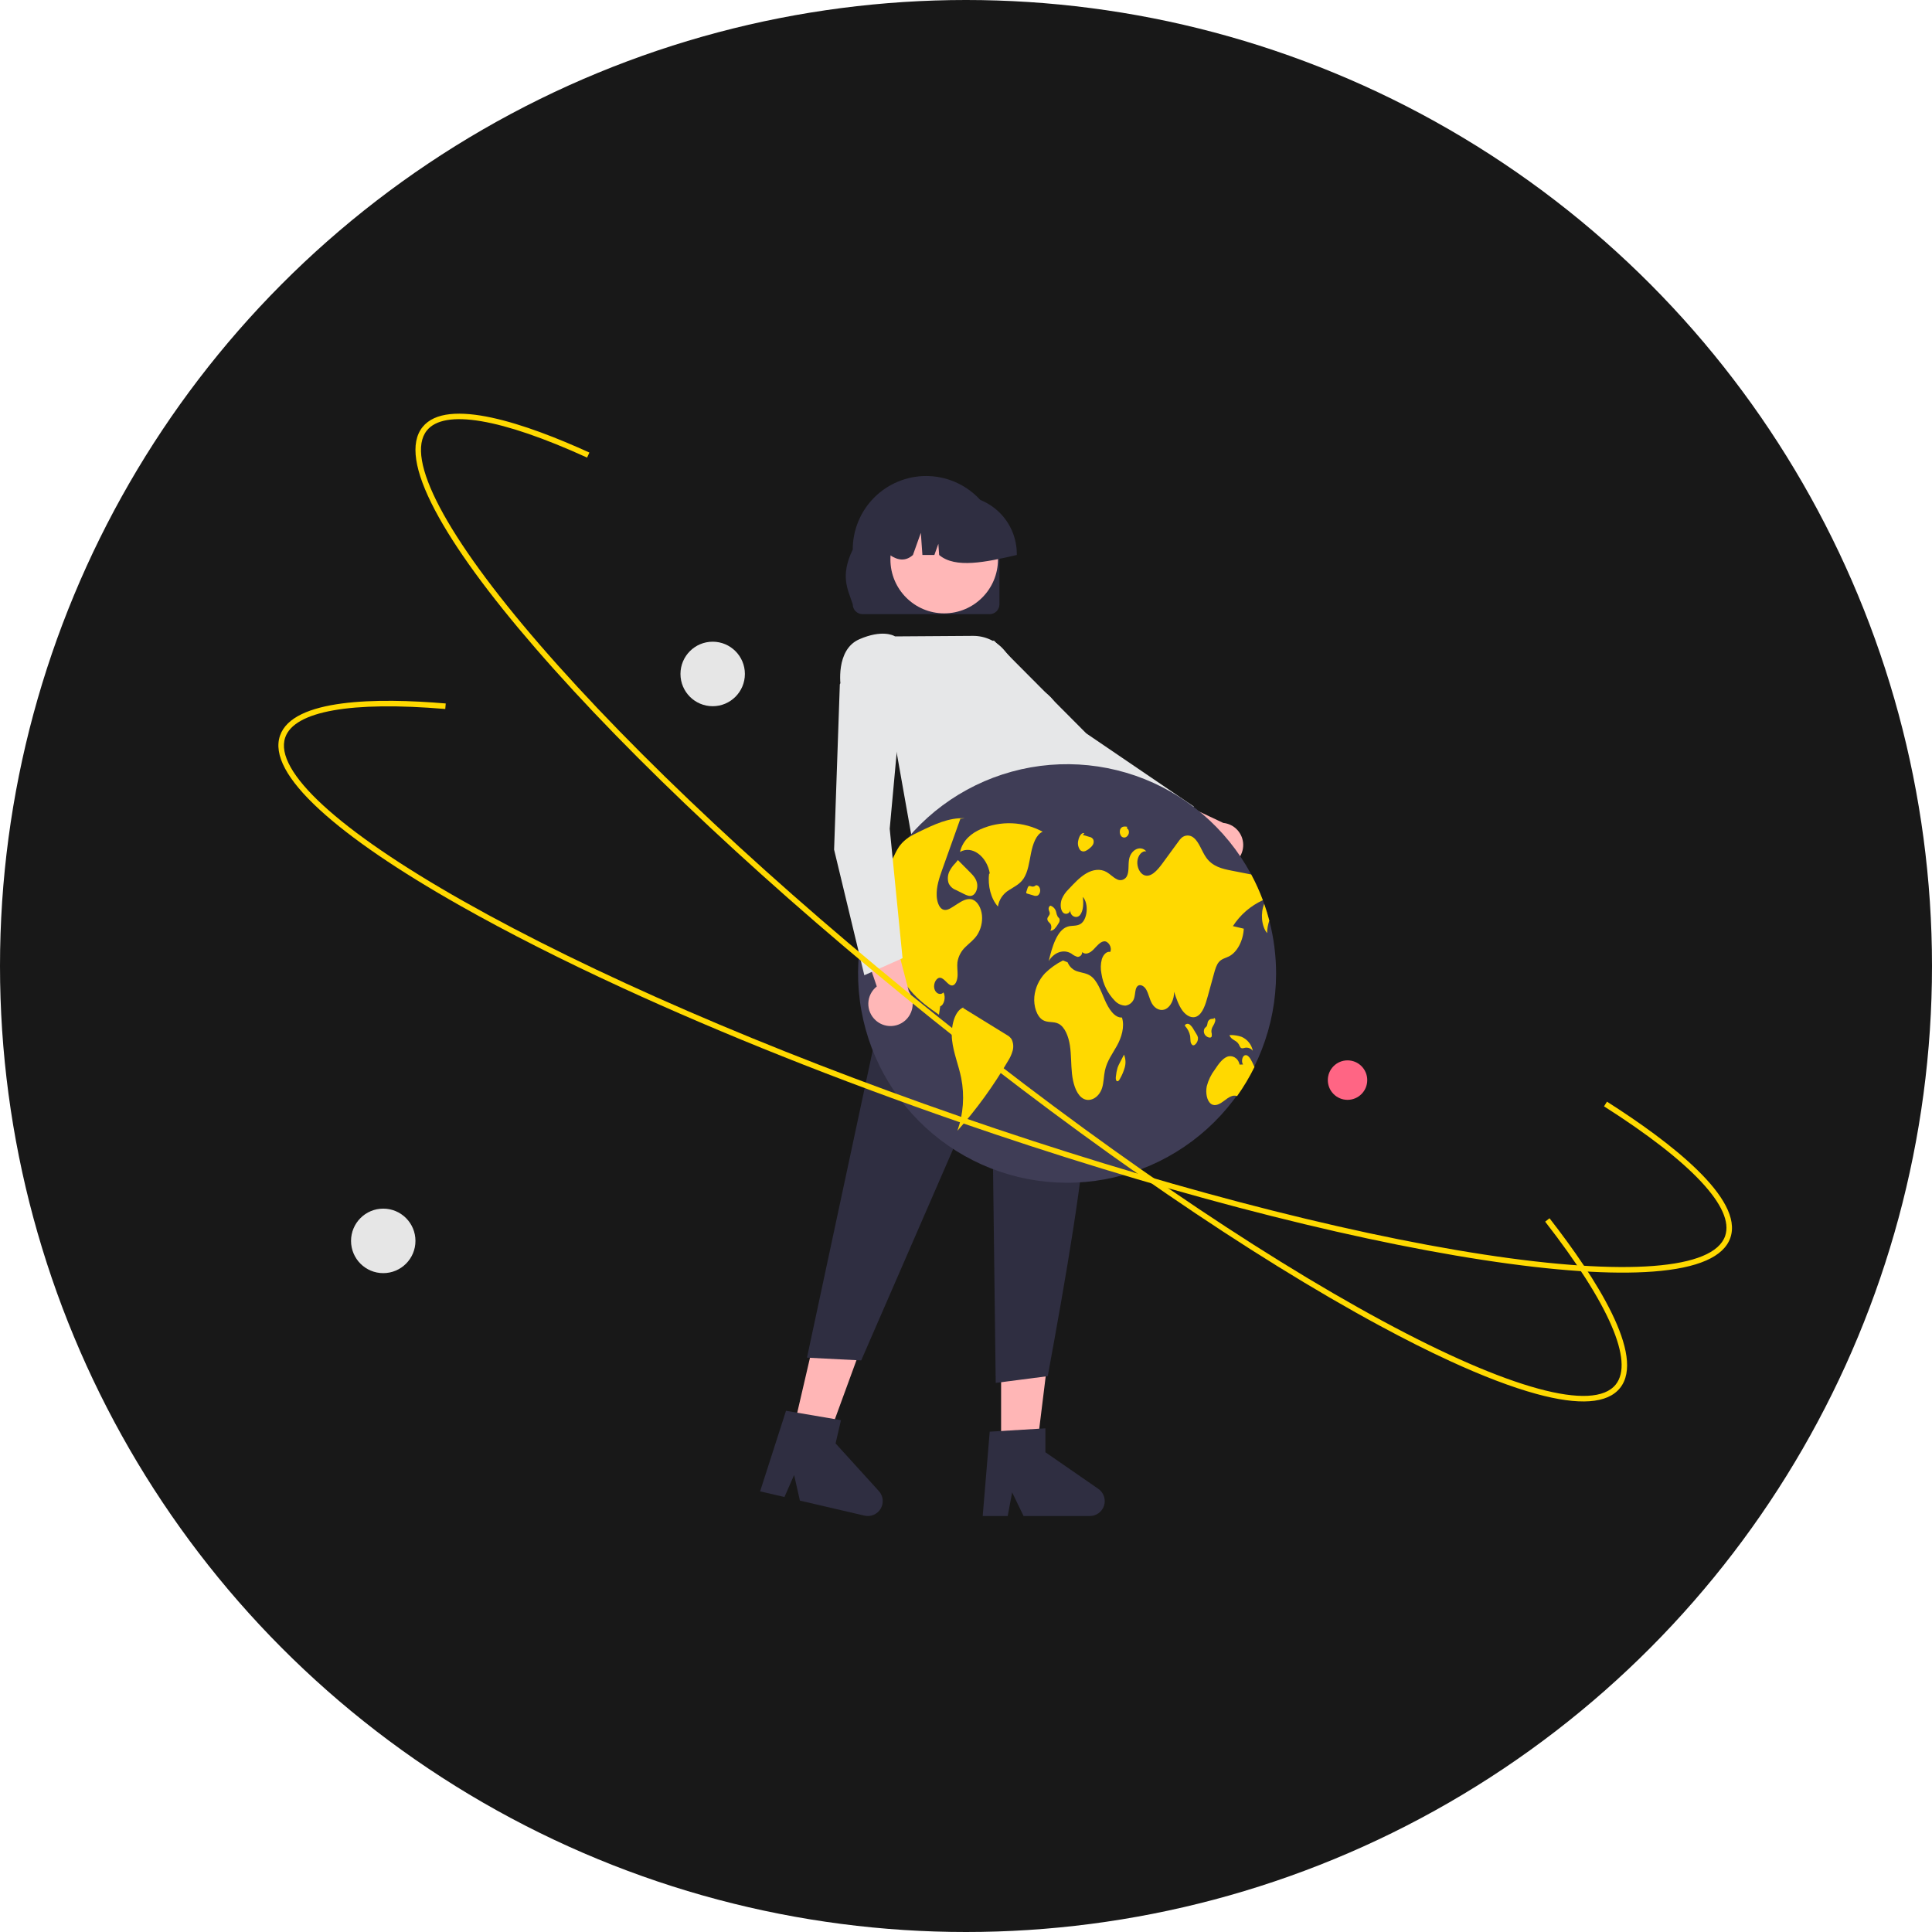 <svg width="425" height="425" viewBox="0 0 425 425" fill="none" xmlns="http://www.w3.org/2000/svg">
<circle cx="212.5" cy="212.5" r="212.5" fill="#181818"/>
<g clip-path="url(#clip0_13046_16717)">
<path d="M269.275 190.715C268.573 190.816 267.858 190.763 267.18 190.557C266.502 190.352 265.877 190.001 265.349 189.528C264.821 189.054 264.403 188.471 264.124 187.819C263.845 187.166 263.713 186.461 263.736 185.752L247.656 179.564L254.937 174.35L269.09 181.025C270.278 181.143 271.381 181.693 272.19 182.571C272.999 183.449 273.459 184.593 273.482 185.788C273.504 186.983 273.089 188.144 272.313 189.052C271.538 189.96 270.456 190.552 269.274 190.715L269.275 190.715Z" fill="#FFB7B7"/>
<path d="M260.086 186.277L262.597 177.409L262.474 177.325L238.956 161.329L218.627 140.904L206.785 145.642L207.563 149.395L207.614 149.441L234.642 173.682L234.667 173.694L260.086 186.277Z" fill="#E6E7E8"/>
<path d="M235.996 206.531L199.6 201.422L202.803 179.061H229.598L235.996 206.531Z" fill="#FFB6B6"/>
<path d="M174.152 316.03L181.618 317.767L191.863 289.759L180.844 287.195L174.152 316.03Z" fill="#FFB6B6"/>
<path d="M167.207 328.066L172.561 329.312L174.691 324.473L175.964 330.104L190.165 333.408C190.845 333.567 191.559 333.503 192.201 333.227C192.843 332.951 193.38 332.476 193.733 331.872C194.087 331.269 194.239 330.568 194.166 329.872C194.094 329.176 193.801 328.521 193.331 328.004L183.811 317.523L184.998 312.406L172.905 310.344L167.207 328.066Z" fill="#2F2E41"/>
<path d="M220.221 320.197H227.885L231.533 290.594H220.221V320.197Z" fill="#FFB6B6"/>
<path d="M216.174 333.493H221.671L222.652 328.297L225.165 333.493H239.743C240.442 333.493 241.123 333.269 241.686 332.855C242.248 332.44 242.664 331.856 242.872 331.188C243.08 330.52 243.069 329.803 242.841 329.142C242.614 328.48 242.18 327.909 241.605 327.511L229.963 319.46V314.207L217.718 314.939L216.174 333.493Z" fill="#2F2E41"/>
<path d="M199.139 197.628L234.732 194.793C245.235 219.36 238.557 258.579 230.485 302.728L219.037 304.21L218.149 233.268L189.449 299.266L177.518 298.655L199.139 197.628Z" fill="#2F2E41"/>
<path d="M219.858 132.935V120.878C219.859 118.755 219.442 116.654 218.632 114.692C217.821 112.731 216.633 110.949 215.134 109.448C213.636 107.947 211.857 106.756 209.899 105.944C207.94 105.131 205.841 104.713 203.722 104.713C201.602 104.713 199.503 105.131 197.545 105.944C195.587 106.756 193.808 107.947 192.309 109.448C190.811 110.949 189.622 112.731 188.812 114.692C188.002 116.654 187.585 118.755 187.586 120.878C184.742 126.812 186.521 129.633 187.586 132.935C187.587 133.51 187.816 134.062 188.222 134.468C188.628 134.875 189.178 135.104 189.753 135.105H217.69C218.264 135.104 218.815 134.875 219.222 134.469C219.628 134.062 219.857 133.51 219.858 132.935Z" fill="#2F2E41"/>
<path d="M207.703 134.924C214.237 134.924 219.534 129.62 219.534 123.078C219.534 116.536 214.237 111.232 207.703 111.232C201.17 111.232 195.873 116.536 195.873 123.078C195.873 129.62 201.17 134.924 207.703 134.924Z" fill="#FFB7B7"/>
<path d="M223.675 121.843C223.671 118.455 222.325 115.206 219.932 112.81C217.539 110.414 214.295 109.066 210.911 109.062H208.502C205.118 109.066 201.874 110.414 199.481 112.81C197.088 115.206 195.742 118.455 195.738 121.843V122.084C197.542 123.319 199.254 123.5 200.828 122.084L202.564 117.217L202.911 122.084H205.542L206.419 119.629L206.594 122.084C210.147 125.114 216.867 123.662 223.675 122.084L223.675 121.843Z" fill="#2F2E41"/>
<path d="M200.805 185.597L230.926 184.449L232.609 164.718C233.908 161.107 233.929 158.004 232.672 155.502C231.59 153.445 229.774 151.873 227.585 151.099L220.994 143.129C220.146 142.104 219.082 141.281 217.877 140.719C216.673 140.157 215.359 139.869 214.03 139.878L196.904 139.995C196.492 139.746 193.988 138.472 189.05 140.615C183.694 142.939 184.937 151.014 184.951 151.095L184.963 151.171L185.022 151.223L196.413 160.83L200.805 185.597Z" fill="#E6E7E8"/>
<path d="M280.715 214.235C280.693 225.729 276.377 236.799 268.616 245.269C260.855 253.739 250.211 258.995 238.776 260.005C227.341 261.015 215.942 257.705 206.821 250.726C197.699 243.747 191.515 233.604 189.484 222.291C187.452 210.978 189.721 199.313 195.843 189.59C201.966 179.867 211.499 172.789 222.569 169.747C233.639 166.705 245.446 167.92 255.667 173.152C265.888 178.385 273.785 187.256 277.804 198.023C277.905 198.293 278.002 198.563 278.097 198.836V198.839C278.522 200.039 278.896 201.261 279.219 202.506C280.216 206.335 280.719 210.277 280.715 214.235Z" fill="#3F3D56"/>
<path d="M229.362 182.964C227.282 181.837 224.972 181.202 222.609 181.105C220.246 181.008 217.892 181.453 215.727 182.405C213.821 183.236 211.814 184.726 211.178 187.417C213.75 185.897 217.079 188.299 217.741 192.151L217.587 192.194C217.237 194.862 218.017 197.767 219.528 199.422C219.641 198.675 219.918 197.963 220.339 197.337C220.761 196.711 221.316 196.187 221.965 195.803C223.075 195.072 224.303 194.542 225.151 193.286C226.155 191.797 226.41 189.621 226.809 187.636C227.208 185.651 227.965 183.517 229.362 182.964Z" fill="#FFD900"/>
<path d="M214.964 205.671C214.252 206.742 213.3 207.414 212.447 208.251C211.461 209.148 210.814 210.359 210.616 211.678C210.508 212.61 210.675 213.558 210.652 214.5C210.628 215.443 210.315 216.503 209.674 216.738C208.664 217.103 207.892 215.224 206.853 215.092C206.028 214.989 205.285 216.29 205.524 217.417C205.763 218.545 206.887 219.045 207.532 218.308C208.116 219.289 207.705 221.069 206.828 221.37C206.735 221.988 206.642 222.603 206.552 223.221C204.336 221.669 202.096 220.09 200.211 217.817C198.115 215.309 196.814 212.232 196.477 208.979C196.233 206.366 196.595 203.376 195.397 201.365C194.438 199.756 192.792 199.401 191.311 199.501C191.041 199.519 190.768 199.55 190.498 199.583C191.372 196.956 192.481 194.414 193.813 191.987C194.114 191.858 194.394 191.683 194.643 191.47C196.022 190.298 196.634 187.927 197.752 186.286C197.824 186.181 197.899 186.078 197.976 185.977C199.121 184.481 200.653 183.712 202.134 182.996C205.413 181.402 208.787 179.787 212.249 180.009L211.264 180.104C210.114 183.328 208.964 186.552 207.813 189.776C207.638 190.27 207.461 190.765 207.283 191.261C206.63 193.095 205.956 195.046 206.056 197.099C206.115 198.314 206.537 199.612 207.339 200.029C208.088 200.415 208.905 199.941 209.628 199.473C209.934 199.277 210.238 199.081 210.544 198.883C211.642 198.175 212.858 197.449 214.018 197.923C215.08 198.355 215.864 199.8 216.013 201.358C216.15 202.872 215.781 204.389 214.964 205.671Z" fill="#FFD900"/>
<path d="M221.495 227.681C218.288 225.704 215.08 223.727 211.873 221.75L211.928 221.609C209.934 222.37 209.106 225.919 209.436 228.821C209.765 231.724 210.882 234.318 211.447 237.146C212.208 241.016 211.921 245.019 210.615 248.741C214.832 244.003 218.564 238.853 221.755 233.37C222.201 232.679 222.541 231.925 222.763 231.133C222.998 230.289 222.914 229.387 222.527 228.601C222.265 228.213 221.91 227.897 221.495 227.681Z" fill="#FFD900"/>
<path d="M208.837 191.71C208.461 192.519 208.403 193.441 208.675 194.292C208.991 194.977 209.565 195.51 210.272 195.773L212.044 196.653C212.633 196.945 213.269 197.241 213.87 197C214.595 196.71 215.097 195.572 214.967 194.515C214.829 193.391 214.121 192.618 213.467 191.96C212.551 191.038 211.635 190.117 210.719 189.195L210.203 189.828C209.645 190.374 209.183 191.01 208.837 191.71Z" fill="#FFD900"/>
<path d="M271.215 203.728C272.012 203.916 272.809 204.104 273.606 204.292C273.467 206.988 272.133 209.483 270.343 210.386C269.597 210.762 268.766 210.901 268.149 211.604C267.591 212.243 267.308 213.237 267.049 214.187C266.593 215.845 266.138 217.504 265.683 219.162C265.194 220.949 264.567 222.934 263.297 223.578C262.206 224.131 260.959 223.454 260.121 222.319C259.282 221.183 258.771 219.656 258.274 218.168C258.305 219.79 257.552 221.381 256.485 221.945C255.415 222.509 254.113 221.999 253.399 220.74C252.884 219.836 252.671 218.644 252.167 217.728C251.663 216.811 250.606 216.286 250.056 217.146C249.693 217.717 249.739 218.593 249.559 219.319C249.469 219.801 249.23 220.243 248.877 220.583C248.524 220.923 248.074 221.145 247.589 221.217C247.144 221.206 246.705 221.105 246.3 220.92C245.894 220.734 245.531 220.468 245.231 220.138C243.656 218.525 242.631 216.455 242.302 214.223C242.079 213.153 242.107 212.046 242.385 210.989C242.701 209.987 243.465 209.215 244.223 209.405C244.722 208.35 243.737 206.949 242.85 207.072C241.96 207.196 241.263 208.151 240.533 208.885C239.805 209.619 238.787 210.152 238.054 209.423C238.07 209.69 237.98 209.952 237.804 210.152C237.627 210.352 237.378 210.474 237.112 210.49C237.086 210.492 237.059 210.492 237.033 210.492C236.546 210.352 236.093 210.112 235.704 209.786C234.024 208.738 231.892 209.434 230.699 211.416C231.445 208.239 232.538 204.593 234.829 203.846C235.765 203.54 236.786 203.792 237.671 203.262C239.237 202.322 239.553 198.771 238.201 197.306C238.373 198.691 238.339 200.308 237.609 201.256C236.879 202.203 235.346 201.585 235.439 200.185C235.418 200.382 235.335 200.567 235.203 200.714C235.07 200.861 234.895 200.963 234.701 201.004C234.508 201.045 234.306 201.024 234.126 200.943C233.945 200.863 233.794 200.727 233.695 200.555C233.209 199.814 233.25 198.601 233.595 197.715C233.95 196.913 234.46 196.188 235.094 195.583C236.316 194.272 237.555 192.946 238.97 192.122C240.386 191.298 242.022 191.02 243.442 191.839C244.19 192.272 244.848 192.993 245.612 193.374C245.791 193.485 245.991 193.56 246.199 193.595C246.408 193.629 246.621 193.622 246.827 193.573C247.032 193.525 247.226 193.437 247.398 193.314C247.57 193.19 247.715 193.034 247.827 192.854C247.835 192.841 247.844 192.827 247.852 192.812C248.42 191.813 248.153 190.33 248.364 189.081C248.742 186.875 250.945 185.842 252.167 187.3C251.254 187.065 250.31 188.147 250.197 189.457C250.081 190.768 250.742 192.092 251.627 192.488C253.113 193.147 254.569 191.489 255.693 189.954C256.865 188.348 258.04 186.742 259.216 185.137C259.403 184.863 259.614 184.607 259.846 184.369C260.214 184.01 260.705 183.804 261.219 183.793C261.734 183.783 262.233 183.968 262.615 184.313C263.803 185.283 264.361 187.274 265.336 188.644C266.75 190.634 268.867 191.118 270.837 191.504C272.305 191.79 273.774 192.078 275.244 192.367C276.224 194.192 277.079 196.083 277.803 198.024C275.107 199.255 272.821 201.235 271.215 203.728Z" fill="#FFD900"/>
<path d="M279.219 202.507C278.918 203.396 278.753 204.326 278.73 205.264C277.47 203.725 277.269 200.838 278.098 198.84C278.522 200.04 278.896 201.262 279.219 202.507Z" fill="#FFD900"/>
<path d="M275.961 234.71C274.86 236.95 273.578 239.097 272.13 241.129C271.204 240.732 270.209 241.441 269.342 242.105C268.437 242.8 267.349 243.477 266.421 242.844C265.472 242.195 265.166 240.38 265.467 238.94C265.813 237.612 266.417 236.366 267.246 235.274C268.018 234.12 268.843 232.923 269.916 232.475C270.991 232.027 272.372 232.66 272.685 234.19L273.446 234.164C273.02 233.577 273.243 232.361 273.817 232.148C274.478 231.898 275.051 232.807 275.442 233.61C275.617 233.973 275.794 234.339 275.961 234.71Z" fill="#FFD900"/>
<path d="M246.809 223.832C245.173 223.935 243.877 221.918 243.016 219.934C242.155 217.95 241.369 215.681 239.893 214.671C239.049 214.094 238.087 214.015 237.172 213.736C236.653 213.604 236.173 213.351 235.771 212.997C235.37 212.643 235.058 212.198 234.862 211.699L233.824 211.279C232.373 212.006 231.043 212.955 229.884 214.093C228.559 215.502 227.734 217.308 227.536 219.233C227.338 221.313 228.07 223.632 229.438 224.414C230.519 225.031 231.777 224.642 232.872 225.207C234.24 225.913 235.052 227.965 235.36 229.99C235.667 232.016 235.589 234.121 235.809 236.169C236.029 238.218 236.635 240.35 237.89 241.399C239.459 242.713 241.763 241.621 242.467 239.23C242.813 238.057 242.801 236.733 243.059 235.516C243.514 233.371 244.742 231.781 245.716 230.022C246.69 228.263 247.457 225.874 246.809 223.832Z" fill="#FFD900"/>
<path d="M230.641 202.761C230.794 202.901 230.936 203.053 231.067 203.214C231.203 203.448 231.272 203.715 231.268 203.985C231.263 204.256 231.185 204.521 231.041 204.75C231.238 204.739 231.431 204.687 231.607 204.597C231.783 204.508 231.938 204.383 232.064 204.23C232.362 203.889 232.625 203.519 232.847 203.124C232.952 202.989 233.027 202.833 233.067 202.667C233.107 202.501 233.111 202.328 233.079 202.16C233.001 201.939 232.819 201.845 232.69 201.678C232.513 201.354 232.392 201.001 232.332 200.636C232.261 200.293 232.096 199.977 231.855 199.724C231.615 199.47 231.308 199.288 230.971 199.199L231.053 199.215C230.913 199.298 230.803 199.422 230.738 199.571C230.672 199.72 230.655 199.885 230.688 200.044C230.738 200.366 230.944 200.633 230.924 200.96C230.894 201.432 230.424 201.653 230.395 202.124C230.39 202.36 230.479 202.589 230.641 202.761Z" fill="#FFD900"/>
<path d="M227.838 194.754L227.845 194.753C227.896 194.707 227.943 194.657 227.986 194.604L227.838 194.754Z" fill="#FFD900"/>
<path d="M228.33 196.966C228.526 196.793 228.672 196.57 228.75 196.32C228.828 196.071 228.837 195.804 228.774 195.55C228.655 195.014 228.235 194.654 227.846 194.753C227.734 194.867 227.594 194.951 227.44 194.996C227.287 195.041 227.124 195.047 226.967 195.012C226.728 194.95 226.464 194.791 226.256 194.972C226.137 195.107 226.054 195.27 226.014 195.445C225.937 195.682 225.86 195.919 225.783 196.156C225.746 196.24 225.737 196.334 225.755 196.425C225.77 196.461 225.794 196.493 225.825 196.517C225.855 196.541 225.892 196.557 225.93 196.564C226.392 196.7 226.854 196.836 227.316 196.973C227.475 197.046 227.649 197.084 227.824 197.082C227.999 197.081 228.172 197.042 228.33 196.966Z" fill="#FFD900"/>
<path d="M263.21 227.504C262.997 227.153 262.783 226.803 262.57 226.453C262.36 226.048 262.073 225.687 261.725 225.392C261.65 225.328 261.563 225.281 261.469 225.251C261.375 225.222 261.277 225.211 261.179 225.22C261.081 225.228 260.986 225.256 260.899 225.302C260.812 225.347 260.734 225.409 260.671 225.485L260.66 225.498L260.686 225.698C261.258 226.312 261.648 227.074 261.812 227.897C261.86 228.255 261.843 228.625 261.886 228.985C261.891 229.151 261.928 229.315 261.996 229.468C262.064 229.62 262.161 229.757 262.282 229.872C262.618 230.097 263.013 229.765 263.252 229.36C263.466 229.028 263.562 228.633 263.525 228.239C263.471 227.975 263.364 227.725 263.21 227.504Z" fill="#FFD900"/>
<path d="M266.561 227.959C266.602 227.632 266.575 227.299 266.483 226.982C266.468 226.553 266.581 226.129 266.809 225.765C267.035 225.422 267.207 225.046 267.317 224.65C267.364 224.469 267.355 224.279 267.293 224.103C267.222 223.944 267.051 223.872 266.953 223.998L267.163 224.133C266.879 224.083 266.588 224.097 266.31 224.175C266.152 224.235 266.01 224.333 265.898 224.46C265.785 224.587 265.705 224.74 265.663 224.904C265.629 225.161 265.572 225.414 265.494 225.661C265.368 225.92 265.126 226.005 264.973 226.232C264.869 226.433 264.817 226.656 264.82 226.882C264.824 227.109 264.884 227.33 264.995 227.527C265.186 227.85 265.491 228.09 265.849 228.2C266.106 228.292 266.444 228.297 266.561 227.959Z" fill="#FFD900"/>
<path d="M272.529 229.762C272.622 230.004 272.746 230.232 272.899 230.441C273.184 230.729 273.572 230.552 273.919 230.482C274.233 230.433 274.556 230.469 274.851 230.588C275.146 230.706 275.404 230.903 275.597 231.156C275.463 230.485 275.17 229.856 274.742 229.322C274.315 228.788 273.765 228.364 273.14 228.087C272.328 227.806 271.473 227.672 270.614 227.691L270.467 227.729C270.841 228.819 272.015 228.795 272.529 229.762Z" fill="#FFD900"/>
<path d="M247.256 231.992L247.258 231.997L247.301 231.914L247.256 231.992Z" fill="#FFD900"/>
<path d="M246.353 233.746C246.155 234.105 245.985 234.478 245.845 234.863C245.659 235.486 245.535 236.126 245.477 236.774C245.431 237.142 245.417 237.613 245.647 237.792C245.713 237.836 245.793 237.855 245.872 237.844C245.951 237.833 246.023 237.794 246.075 237.734C246.203 237.598 246.307 237.442 246.385 237.273C246.838 236.491 247.189 235.656 247.431 234.785C247.684 233.862 247.624 232.881 247.26 231.996C246.958 232.579 246.655 233.163 246.353 233.746Z" fill="#FFD900"/>
<path d="M237.619 187.006C237.763 187.147 237.944 187.242 238.142 187.281C238.339 187.319 238.543 187.299 238.73 187.223C239.115 187.054 239.468 186.82 239.775 186.532C240.028 186.344 240.243 186.109 240.408 185.84C240.499 185.679 240.557 185.502 240.579 185.318C240.601 185.135 240.587 184.949 240.538 184.771C240.467 184.6 240.354 184.451 240.209 184.336C240.064 184.222 239.893 184.146 239.711 184.116C239.198 183.964 238.685 183.812 238.172 183.659L238.543 183.324C238.162 183.119 237.739 183.5 237.501 183.971C237.348 184.279 237.241 184.608 237.184 184.947C237.103 185.301 237.1 185.669 237.175 186.024C237.25 186.38 237.402 186.715 237.619 187.006Z" fill="#FFD900"/>
<path d="M246.674 183.963C246.818 184.122 247.018 184.221 247.233 184.238C247.447 184.256 247.66 184.191 247.829 184.057C247.974 183.948 248.094 183.81 248.182 183.651C248.27 183.492 248.324 183.317 248.339 183.136C248.376 182.732 248.176 182.283 247.891 182.248L247.956 181.87C247.408 181.771 246.732 181.751 246.438 182.418C246.339 182.674 246.309 182.951 246.35 183.222C246.391 183.493 246.503 183.749 246.674 183.963Z" fill="#FFD900"/>
<path d="M192.62 224.438C192.092 223.964 191.676 223.38 191.398 222.727C191.121 222.074 190.99 221.368 191.014 220.659C191.038 219.95 191.218 219.255 191.539 218.623C191.861 217.991 192.317 217.437 192.875 217L187.312 200.676L195.979 202.93L199.928 218.085C200.599 219.074 200.885 220.274 200.731 221.459C200.577 222.644 199.994 223.731 199.092 224.515C198.191 225.298 197.034 225.723 195.84 225.709C194.647 225.695 193.5 225.243 192.617 224.438L192.62 224.438Z" fill="#FFB7B7"/>
<path d="M190.135 214.532L198.543 210.78L195.719 182.303L198.349 153.588L187.123 147.521L184.745 150.524V150.593L183.484 186.904L183.491 186.931L190.135 214.532Z" fill="#E6E7E8"/>
<path d="M318.941 299.39C314.187 297.201 309.059 294.622 303.557 291.652C275.099 276.291 240.106 252.328 205.022 224.177C169.938 196.026 138.955 167.05 117.782 142.588C107.467 130.671 100.038 120.466 95.7 112.255C91.106 103.563 90.18 97.403 92.946 93.947C98.334 87.215 115.882 93.279 129.653 99.551L129.15 100.66C110.238 92.045 97.717 89.932 93.895 94.708C89.026 100.792 98.067 117.952 118.7 141.79C139.828 166.199 170.754 195.12 205.782 223.227C240.81 251.333 275.739 275.253 304.134 290.581C331.863 305.55 350.561 310.647 355.43 304.563C359.472 299.512 353.958 286.79 339.904 268.741L340.863 267.992C351.074 281.107 362.056 298.23 356.378 305.324C353.613 308.78 347.407 309.217 337.933 306.623C332.533 305.144 326.178 302.722 318.941 299.39Z" fill="#FFD900"/>
<path d="M136.889 217.307C123.781 211.272 111.803 205.21 101.311 199.279C87.598 191.525 77.176 184.412 70.335 178.139C63.092 171.496 60.153 166.006 61.598 161.821C64.413 153.667 82.976 153.475 98.052 154.75L97.95 155.963C77.246 154.213 64.745 156.434 62.747 162.219C60.202 169.587 74.477 182.708 101.909 198.218C129.998 214.1 168.831 230.936 211.254 245.624C253.677 260.312 294.602 271.091 326.489 275.975C357.631 280.745 376.951 279.254 379.495 271.887C381.607 265.769 372.145 255.642 352.851 243.37L353.503 242.343C367.522 251.26 383.611 263.693 380.644 272.284C379.198 276.47 373.5 278.969 363.706 279.713C354.456 280.416 341.873 279.563 326.305 277.178C294.347 272.284 253.347 261.486 210.857 246.775C184.202 237.546 158.952 227.466 136.889 217.307Z" fill="#FFD900"/>
<path d="M156.775 155.351C160.688 155.351 163.86 152.175 163.86 148.257C163.86 144.338 160.688 141.162 156.775 141.162C152.862 141.162 149.689 144.338 149.689 148.257C149.689 152.175 152.862 155.351 156.775 155.351Z" fill="#E6E6E6"/>
<path d="M296.429 241.944C298.824 241.944 300.766 239.999 300.766 237.601C300.766 235.202 298.824 233.258 296.429 233.258C294.034 233.258 292.092 235.202 292.092 237.601C292.092 239.999 294.034 241.944 296.429 241.944Z" fill="#FF6584"/>
<path d="M84.306 280.064C88.219 280.064 91.391 276.888 91.391 272.969C91.391 269.051 88.219 265.875 84.306 265.875C80.393 265.875 77.221 269.051 77.221 272.969C77.221 276.888 80.393 280.064 84.306 280.064Z" fill="#E6E6E6"/>
</g>
<defs>
<clipPath id="clip0_13046_16717">
<rect width="321" height="243" fill="white" transform="translate(60 91)"/>
</clipPath>
</defs>
</svg>
